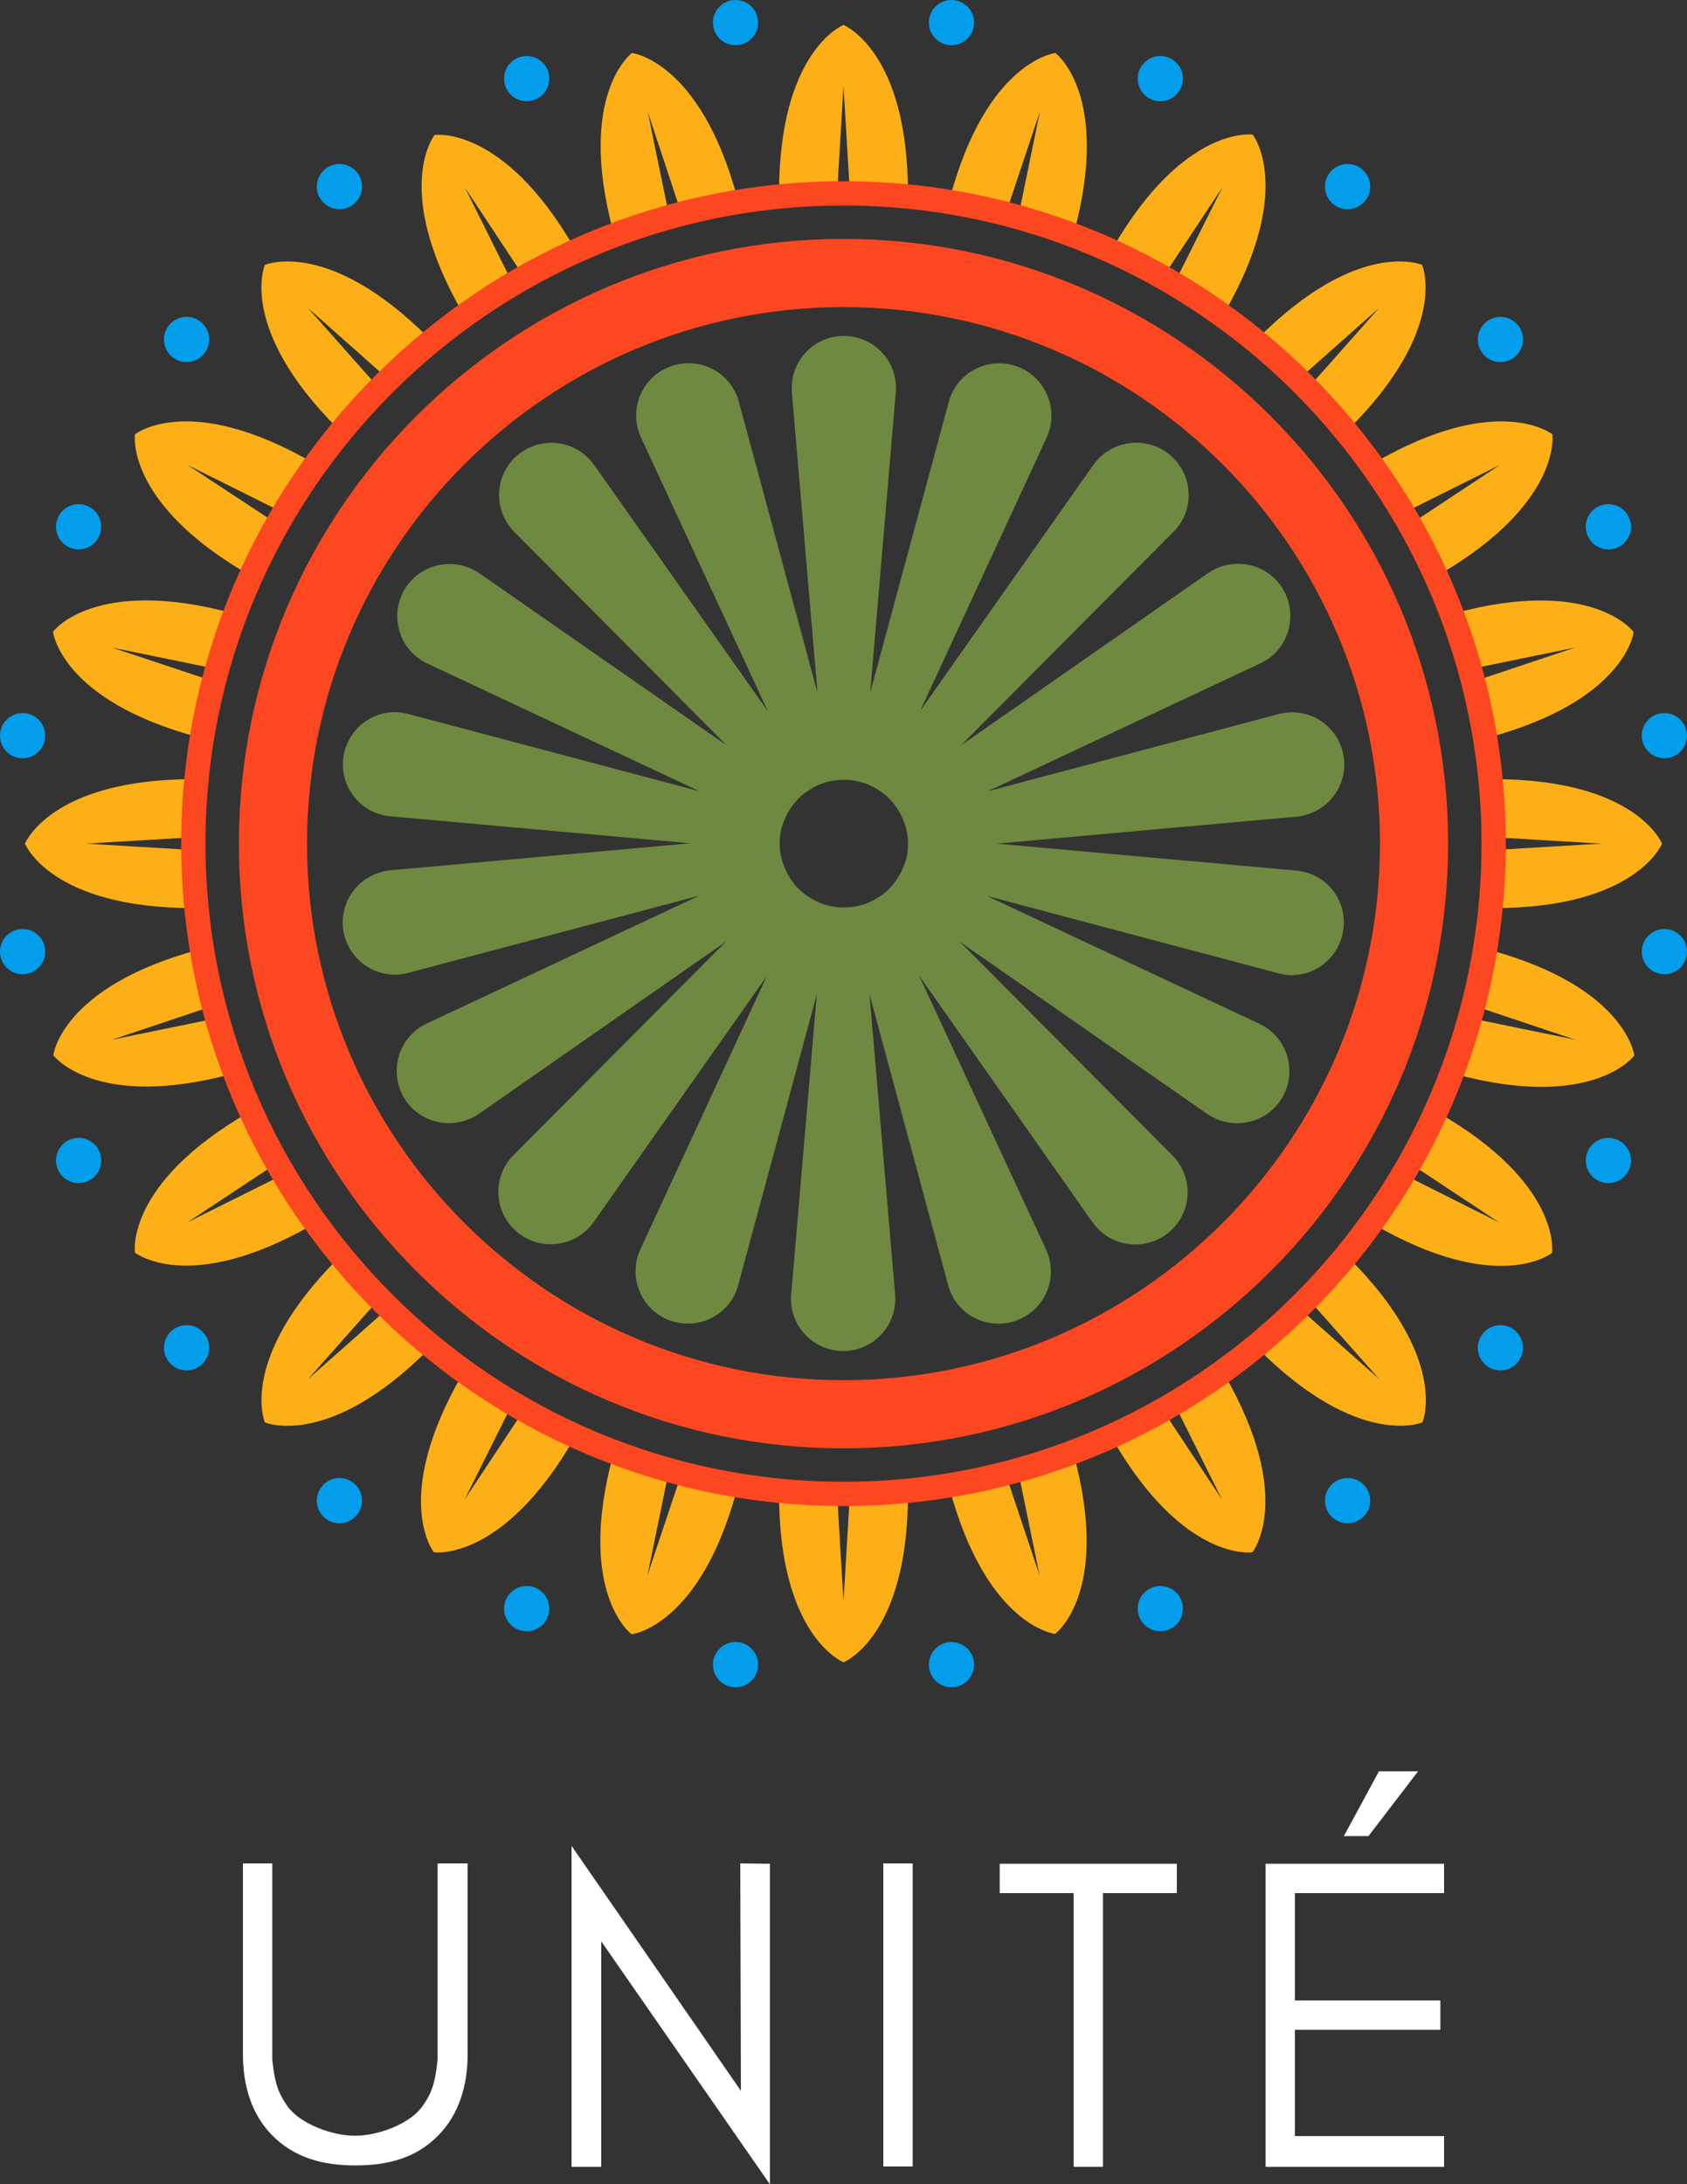 <?xml version="1.0" encoding="utf-8" ?>
<!DOCTYPE svg PUBLIC "-//W3C//DTD SVG 1.1//EN" "http://www.w3.org/Graphics/SVG/1.1/DTD/svg11.dtd">
<svg xmlns="http://www.w3.org/2000/svg" xmlns:xlink="http://www.w3.org/1999/xlink" version="1.1" id="Calque_1" x="0px" y="0px" viewBox="0 0 500 647.3" style="enable-background:new 0 0 500 647.3;" xml:space="preserve"><rect x="0" y="0" width="500" height="647.3" fill="#333333" stroke="none"/><style type="text/css">.st0{fill:#708941;} .st1{fill:#FCAF17;} .st2{fill:#FD4720;} .st3{fill:#039EEB;} .st4{fill:#FFFFFF;}</style><g id="__id7_s6jexkohca"><path class="st0" d="M384.3,258l-88.9-8l88.9-8c0.8-0.1,1.7-0.2,2.6-0.5c8.3-2.2,13.2-10.7,11-18.9c-2.2-8.3-10.7-13.2-18.9-11 l-86.3,22.9l80.8-37.9c0.8-0.4,1.6-0.8,2.3-1.3c7-4.9,8.7-14.5,3.9-21.6c-4.9-7-14.5-8.7-21.6-3.9l-73.3,51.1l63-63.3 c0.6-0.6,1.2-1.3,1.7-2c4.9-7,3.2-16.7-3.8-21.6c-7-4.9-16.7-3.2-21.6,3.7l-51.4,73l37.5-81c0.3-0.8,0.7-1.6,0.9-2.5 c2.2-8.3-2.7-16.8-10.9-19c-8.3-2.2-16.8,2.6-19,10.9l-23.3,86.2l7.6-89c0.1-0.8,0.1-1.8,0-2.6c-0.7-8.5-8.2-14.8-16.7-14.1 c-8.5,0.7-14.8,8.2-14.1,16.7l7.6,89L219,119.1c-0.2-0.8-0.5-1.7-0.9-2.5c-3.6-7.8-12.8-11.1-20.6-7.5s-11.1,12.8-7.5,20.6 l37.6,81.1l-51.5-73c-0.5-0.7-1.1-1.4-1.7-2c-6-6.1-15.8-6.1-21.9-0.1c-6.1,6-6.1,15.8-0.1,21.9l63,63.3l-73.3-51 c-0.7-0.5-1.5-0.9-2.3-1.3c-7.7-3.6-17-0.3-20.6,7.4s-0.3,17,7.4,20.6l80.8,37.9l-86.3-22.9c-0.8-0.2-1.7-0.4-2.6-0.5 c-8.5-0.8-16,5.5-16.8,14c-0.8,8.5,5.5,16.1,14,16.8l88.9,8l-88.9,8c-0.8,0.1-1.8,0.2-2.6,0.5c-8.3,2.2-13.2,10.7-11,18.9 c2.2,8.3,10.7,13.2,18.9,11l86.3-22.9l-80.8,37.9c-0.8,0.4-1.6,0.8-2.3,1.3c-7,4.9-8.7,14.5-3.9,21.6c4.9,7,14.5,8.7,21.6,3.9 l73.3-51.1l-63,63.3c-0.6,0.6-1.2,1.3-1.7,2c-4.9,7-3.2,16.7,3.8,21.6s16.7,3.2,21.6-3.7l51.4-73l-37.5,81 c-0.3,0.8-0.7,1.6-0.9,2.5c-2.2,8.3,2.7,16.8,10.9,19c8.3,2.2,16.8-2.6,19-10.9l23.3-86.2l-7.6,89c-0.1,0.8-0.1,1.8,0,2.6 c0.7,8.5,8.2,14.8,16.7,14.1c8.5-0.7,14.8-8.2,14.1-16.7l-7.6-89l23.3,86.2c0.2,0.8,0.5,1.7,0.9,2.5c3.6,7.8,12.8,11.1,20.6,7.5 c7.8-3.6,11.1-12.8,7.5-20.6l-37.6-81.1l51.4,73.1c0.5,0.7,1.1,1.4,1.7,2c6,6.1,15.8,6.1,21.9,0.1s6.1-15.8,0.1-21.9l-63-63.3 l73.3,51c0.7,0.5,1.5,0.9,2.3,1.3c7.7,3.6,17,0.3,20.6-7.4c3.6-7.7,0.3-17-7.4-20.6l-80.8-37.9l86.3,22.9c0.8,0.2,1.7,0.4,2.6,0.5 c8.5,0.8,16-5.5,16.8-14C399.1,266.3,392.8,258.8,384.3,258z M254.5,268.4c-0.7,0.2-1.4,0.3-2.2,0.4c-0.7,0.1-1.4,0.1-2.2,0.1 s-1.5,0-2.2-0.1s-1.5-0.2-2.2-0.4c-1.4-0.3-2.8-0.8-4.1-1.5c-0.6-0.3-1.3-0.7-1.9-1.1c-1.2-0.8-2.4-1.7-3.4-2.8 c-0.5-0.5-1-1.1-1.4-1.7c-0.9-1.2-1.6-2.5-2.2-3.8c-0.3-0.7-0.5-1.4-0.8-2.1c-0.4-1.4-0.7-2.8-0.8-4.3c0-0.4,0-0.7,0-1.1 c0-0.4,0-0.7,0-1.1c0.1-1.5,0.3-3,0.8-4.3c0.2-0.7,0.5-1.4,0.8-2.1c0.6-1.4,1.3-2.6,2.2-3.8c0.4-0.6,0.9-1.1,1.4-1.7 c1-1.1,2.1-2,3.4-2.8c0.6-0.4,1.2-0.8,1.9-1.1c1.3-0.7,2.7-1.2,4.1-1.5c0.7-0.2,1.4-0.3,2.2-0.4c0.7-0.1,1.4-0.1,2.2-0.1 s1.5,0,2.2,0.1s1.5,0.2,2.2,0.4c1.4,0.3,2.8,0.8,4.1,1.5c0.6,0.3,1.3,0.7,1.9,1.1c1.2,0.8,2.4,1.7,3.4,2.8c0.5,0.5,1,1.1,1.4,1.7 c0.9,1.2,1.6,2.5,2.2,3.8c0.3,0.7,0.5,1.4,0.8,2.1c0.4,1.4,0.7,2.8,0.8,4.3c0,0.4,0,0.7,0,1.1c0,0.4,0,0.7,0,1.1 c-0.1,1.5-0.3,3-0.8,4.3c-0.2,0.7-0.5,1.4-0.8,2.1c-0.6,1.4-1.3,2.6-2.2,3.8c-0.4,0.6-0.9,1.1-1.4,1.7c-1,1.1-2.1,2-3.4,2.8 c-0.6,0.4-1.2,0.8-1.9,1.1C257.3,267.6,255.9,268.1,254.5,268.4z"/></g><g id="__id8_s6jexkohca"><path class="st1" d="M250,7.4c0,0-19.1,7.5-19.1,49.9c0,0,14.1,0,17.2,0l1.9-31.8l1.9,31.8h17.2C269.1,15,250,7.4,250,7.4z"/><path class="st1" d="M218.6,58.9c-11-40.9-31.3-43.2-31.3-43.2s-16.5,12.2-5.5,53.1c0,0,13.6-3.6,16.6-4.4L192,33.2l10,30.2 L218.6,58.9z"/><path class="st1" d="M137.8,55.6l17.6,26.6l14.9-8.6C149.1,36.9,128.8,40,128.8,40s-12.8,16,8.3,52.7c0,0,12.2-7,14.9-8.6 L137.8,55.6z"/><path class="st1" d="M91.3,91.3l23.8,21.1l12.1-12.1c-29.9-30-48.7-21.8-48.7-21.8s-8.2,18.8,21.8,48.7c0,0,9.9-9.9,12.1-12.1 L91.3,91.3z"/><path class="st1" d="M55.6,137.8L84.1,152l8.6-14.9C56,115.9,40,128.7,40,128.7s-3,20.3,33.6,41.5c0,0,7-12.2,8.6-14.9L55.6,137.8z"/><path class="st1" d="M33.2,191.9l31.2,6.4l4.4-16.6c-40.9-11-53.1,5.5-53.1,5.5s2.3,20.4,43.2,31.3c0,0,3.6-13.6,4.4-16.6 L33.2,191.9z"/><path class="st1" d="M25.5,250l31.8-1.9v-17.2C15,230.9,7.4,250,7.4,250s7.5,19.1,49.9,19.1c0,0,0-14.1,0-17.2L25.5,250z"/><path class="st1" d="M64.4,301.7l-31.2,6.4L63.4,298L59,281.4c-40.9,11-43.2,31.3-43.2,31.3s12.2,16.5,53.1,5.5 C68.8,318.3,65.2,304.7,64.4,301.7z"/><path class="st1" d="M84.1,348l-28.5,14.2l26.6-17.6l-8.6-14.9C36.9,350.9,40,371.2,40,371.2s16,12.8,52.7-8.3 C92.7,362.9,85.6,350.7,84.1,348z"/><path class="st1" d="M115.1,387.6l-23.8,21.1l21.1-23.8l-12.1-12.1c-29.9,29.9-21.8,48.7-21.8,48.7s18.8,8.2,48.7-21.8 C127.2,399.8,117.3,389.8,115.1,387.6z"/><path class="st1" d="M155.3,417.8l-17.6,26.6l14.2-28.5l-14.9-8.6c-21.2,36.7-8.4,52.7-8.4,52.7s20.3,3,41.5-33.6 C170.2,426.4,158,419.4,155.3,417.8z"/><path class="st1" d="M202,436.6l-10.1,30.2l6.4-31.2l-16.6-4.4c-11,40.9,5.5,53.1,5.5,53.1s20.4-2.3,31.3-43.2 C218.6,441.1,205,437.4,202,436.6z"/><path class="st1" d="M251.9,442.7l-1.9,31.8l-1.9-31.8h-17.2c0,42.3,19.1,49.9,19.1,49.9s19.1-7.5,19.1-49.9 C269.1,442.7,255,442.7,251.9,442.7z"/><path class="st1" d="M318.3,431.2c0,0-13.6,3.6-16.6,4.4l6.4,31.2L298,436.6l-16.6,4.4c11,40.9,31.3,43.2,31.3,43.2 S329.3,472.1,318.3,431.2z"/><path class="st1" d="M362.9,407.3c0,0-12.2,7-14.9,8.6l14.2,28.5l-17.6-26.6l-14.9,8.6c21.2,36.7,41.5,33.6,41.5,33.6 S384,444,362.9,407.3z"/><path class="st1" d="M399.8,372.8c0,0-9.9,9.9-12.1,12.1l21.1,23.8L385,387.6l-12.1,12.1c29.9,29.9,48.7,21.8,48.7,21.8 S429.7,402.7,399.8,372.8z"/><path class="st1" d="M426.4,329.8c0,0-7,12.2-8.6,14.9l26.6,17.6L415.9,348l-8.6,14.9c36.7,21.2,52.7,8.4,52.7,8.4 S463.1,351,426.4,329.8z"/><path class="st1" d="M441.1,281.4c0,0-3.6,13.6-4.4,16.6l30.2,10.1l-31.2-6.4l-4.4,16.6c40.9,11,53.1-5.5,53.1-5.5 S482,292.4,441.1,281.4z"/><path class="st1" d="M442.7,230.9c0,0,0,14.1,0,17.2l31.8,1.9l-31.8,1.9v17.2c42.3,0,49.9-19.1,49.9-19.1S485,230.9,442.7,230.9z"/><path class="st1" d="M431.2,181.7c0,0,3.6,13.6,4.4,16.6l31.2-6.4L436.6,202l4.4,16.6c40.9-11,43.2-31.3,43.2-31.3 S472.1,170.7,431.2,181.7z"/><path class="st1" d="M460.1,128.7c0,0-16.1-12.8-52.7,8.4c0,0,7,12.2,8.6,14.9l28.5-14.2l-26.6,17.6l8.6,14.9 C463.1,149,460.1,128.7,460.1,128.7z"/><path class="st1" d="M421.5,78.5c0,0-18.8-8.2-48.7,21.8c0,0,9.9,9.9,12.1,12.1l23.8-21.1l-21.1,23.8l12.1,12.1 C429.7,97.3,421.5,78.5,421.5,78.5z"/><path class="st1" d="M371.3,39.9c0,0-20.3-3-41.5,33.6c0,0,12.2,7,14.9,8.6l17.6-26.6L348,84.1l14.9,8.6 C384,56,371.3,39.9,371.3,39.9z"/><path class="st1" d="M312.8,15.7c0,0-20.4,2.3-31.3,43.2c0,0,13.6,3.6,16.6,4.4l10.1-30.2l-6.4,31.2l16.6,4.4 C329.3,27.9,312.8,15.7,312.8,15.7z"/></g><g id="__id9_s6jexkohca"><path class="st2" d="M250,429.2c-98.8,0-179.2-80.4-179.2-179.2S151.2,70.8,250,70.8S429.2,151.2,429.2,250S348.8,429.2,250,429.2z M250,91c-87.7,0-159,71.3-159,159s71.3,159,159,159s159-71.3,159-159S337.7,91,250,91z"/><path class="st2" d="M250,446.3c-108.2,0-196.3-88.1-196.3-196.3S141.8,53.7,250,53.7S446.3,141.8,446.3,250S358.2,446.3,250,446.3 z M250,60.9C145.7,60.9,60.9,145.7,60.9,250S145.7,439.1,250,439.1S439.1,354.3,439.1,250S354.3,60.9,250,60.9z"/></g><g id="__id10_s6jexkohca"><circle class="st3" cx="218" cy="6.7" r="6.7"/><circle class="st3" cx="156.1" cy="23.3" r="6.7"/><circle class="st3" cx="100.6" cy="55.3" r="6.7"/><circle class="st3" cx="55.3" cy="100.6" r="6.7"/><circle class="st3" cx="23.3" cy="156.1" r="6.7"/><circle class="st3" cx="6.7" cy="218" r="6.7"/><circle class="st3" cx="6.7" cy="282" r="6.7"/><circle class="st3" cx="23.3" cy="343.9" r="6.7"/><circle class="st3" cx="55.3" cy="399.4" r="6.7"/><circle class="st3" cx="100.6" cy="444.7" r="6.7"/><circle class="st3" cx="156.1" cy="476.7" r="6.7"/><circle class="st3" cx="218" cy="493.3" r="6.7"/><circle class="st3" cx="282" cy="493.3" r="6.7"/><circle class="st3" cx="343.9" cy="476.7" r="6.7"/><circle class="st3" cx="399.4" cy="444.7" r="6.7"/><circle class="st3" cx="444.7" cy="399.4" r="6.7"/><circle class="st3" cx="476.7" cy="343.9" r="6.7"/><circle class="st3" cx="493.3" cy="282" r="6.7"/><circle class="st3" cx="493.3" cy="218" r="6.7"/><circle class="st3" cx="476.7" cy="156.1" r="6.7"/><circle class="st3" cx="444.7" cy="100.6" r="6.7"/><circle class="st3" cx="399.4" cy="55.3" r="6.7"/><circle class="st3" cx="343.9" cy="23.3" r="6.7"/><circle class="st3" cx="282" cy="6.7" r="6.7"/></g><g><path class="st4" d="M129.7,552.2v58.2c-0.8,7.7-2.1,10.4-4.6,13.9c-3.8,5.2-13.1,8.6-19.9,8.6s-16.1-3.5-19.9-8.6 c-2.5-3.6-3.8-6.2-4.6-13.9v-58.2H72v56.5c0,9.5,2.6,17.8,8.5,23.9c6.6,6.8,15.1,9.1,24.8,9.1s18.2-2.2,24.8-9.1 c5.9-6.1,8.5-14.5,8.5-23.9v-56.5H129.7z"/><path class="st4" d="M169.4,642.1V547l50.2,72.6l-0.2-67.4l8.8,0.1v95l-50-72v66.8H169.4z"/><path class="st4" d="M270.5,552.2v89.8h-8.7v-89.8H270.5z"/><path class="st4" d="M326.9,561v81.1h-8.7V561h-21.9v-8.7h52.5v8.7H326.9z"/><path class="st4" d="M428,561h-44.2v31.8h43.1v8.7h-43.1V633H428l0,9.1h-52.9l0-89.8H428V561z M420.3,524.9l-14.7,19.2h-7.3 l10.4-19.2H420.3z"/></g></svg>